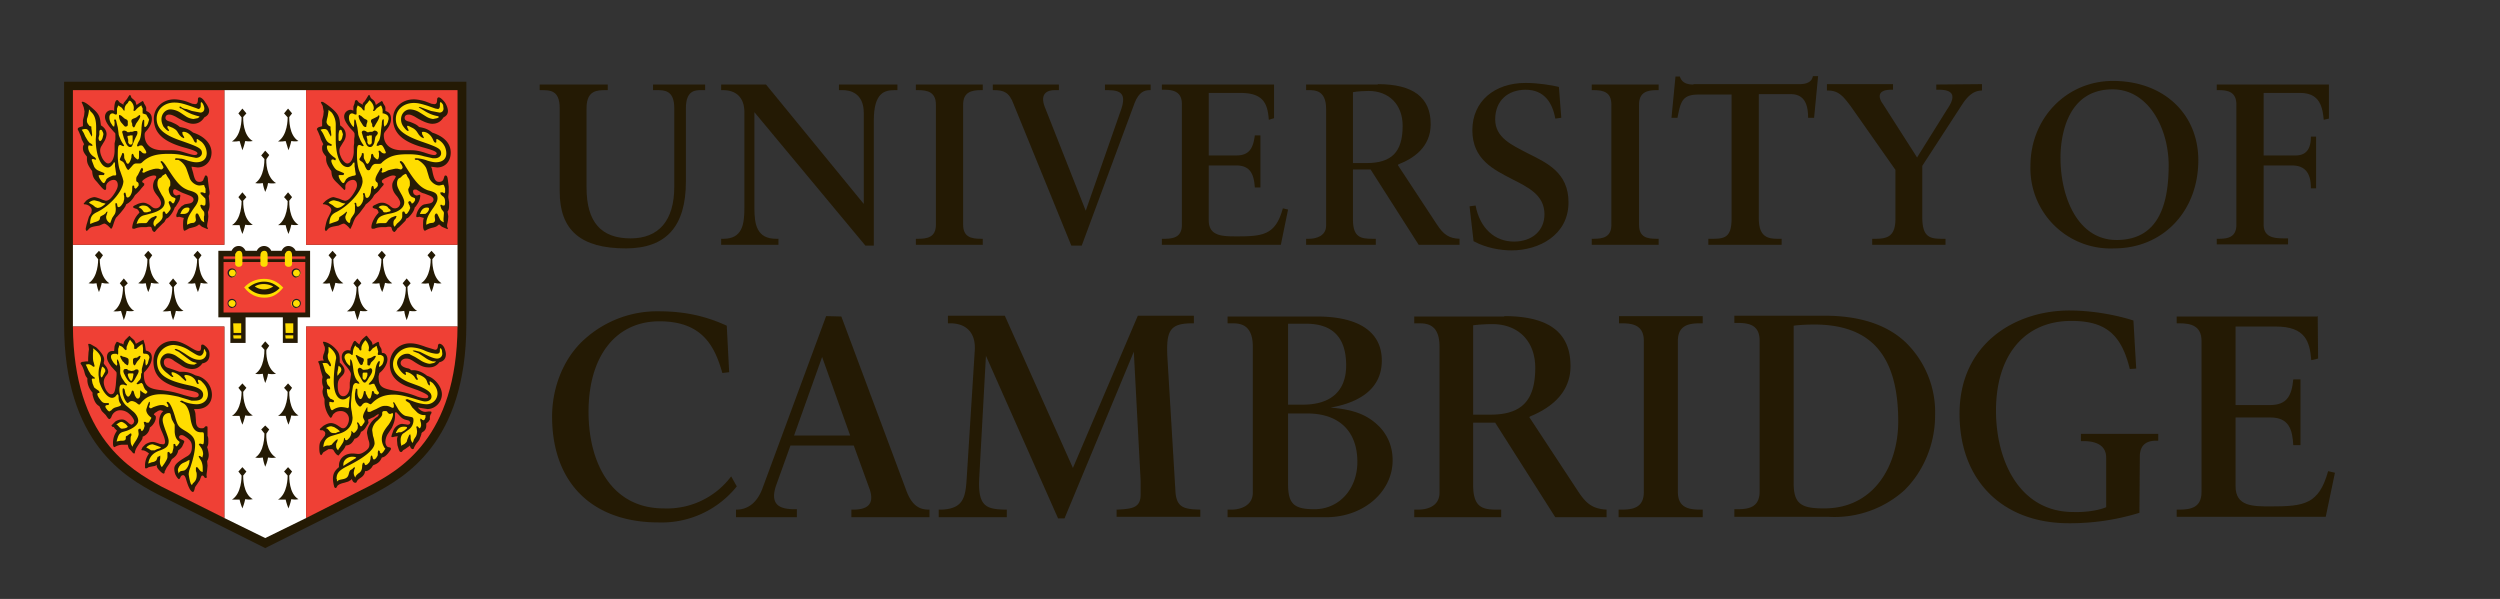 <svg xmlns="http://www.w3.org/2000/svg" width="192" height="46" viewBox="-16 -19 624 149.5"><rect x="-16" y="-19" width="624" height="149.5" fill="#333333" stroke="none"/><defs><clipPath id="a"><path d="M0 1h101v116.8H0zm0 0"/></clipPath><clipPath id="b"><path d="M527 59h39.9v52H527zm0 0"/></clipPath></defs><path d="M95.8 65A55 55 0 0 1 93.5 79 35 35 0 0 1 88 89.8c-4.3 5.7-9.6 8.6-13 10.4l-12.3 6.2V65h33M37.6 65v41.4l-12.3-6.2c-3.4-1.8-8.7-4.7-13-10.4A35 35 0 0 1 7 79.1 55 55 0 0 1 4.6 65h33" fill="none" stroke-width=".2" stroke="#fd0" stroke-miterlimit="10"/><path d="M95.8 6h-33v33.7h33zm0 0M37.6 6h-33v33.7h33zm0 0" fill="none" stroke-width=".2" stroke="#161012" stroke-miterlimit="10"/><g clip-path="url(#a)"><path d="M50.2 117.8l-1-.5-26-13C15.5 100.2 0 91.7 0 61.9V1.4h100.4v60.5c0 29.8-15.6 38.3-23.2 42.4l-26 13-1 .5" fill="#241a04"/></g><path d="M60.4 42.1V3.5H40v38.6H2.2V62.5H40v47.8l10.2 5 10.2-5V62.5h37.8V42.1H60.4" fill="#fff"/><path d="M2.2 42.1H40V3.5H2.2zm0 0M60.4 42.1h37.8V3.5H60.4zm0 0M40 62.5H2.2c.2 27.7 14.4 35.7 22 39.9l15.8 7.9V62.5M60.4 62.5v47.8l15.8-8c7.6-4 21.8-12 22-39.8H60.4" fill="#ef4035"/><path d="M73.4 52.6l.8-.9-1-1.2-1 1.2.8 1c0 .4 0 4.5-2.4 6 0 0 .8.1 1.9-.1l.7 2.3c.5-1.2.7-2.3.7-2.3 1 .2 1.9 0 1.9 0-2.4-1.4-2.4-5.5-2.4-6M79.6 45.7l.7-1-1-1.1-1 1.1.9 1c0 .4 0 4.5-2.4 6 0 0 .8.2 1.9 0 0 0 .1 1 .7 2.2.5-1.2.7-2.3.7-2.3 1 .3 1.8.1 1.8.1-2.4-1.5-2.3-5.6-2.3-6M85.7 52.6l.8-.9-1-1.2-1 1.2.8 1c0 .4 0 4.5-2.4 6 0 0 .8.1 2-.1 0 0 .1 1 .6 2.3.5-1.2.7-2.3.7-2.3 1 .2 1.9 0 1.9 0-2.4-1.4-2.4-5.5-2.4-6M91.9 45.7l.8-1-1-1.1-1 1.1.8 1c0 .4 0 4.5-2.4 6 0 0 .8.2 1.9 0 0 0 .2 1 .7 2.2.5-1.2.7-2.3.7-2.3 1 .3 1.8.1 1.8.1-2.4-1.5-2.3-5.6-2.3-6M67.2 45.7l.8-1-1-1.1-1 1.1.8 1c0 .4 0 4.5-2.3 6 0 0 .8.2 1.8 0 0 0 .2 1 .7 2.2.5-1.2.7-2.3.7-2.3 1.1.3 2 .1 2 .1-2.5-1.5-2.5-5.6-2.5-6M15 52.6l.9-.9-1-1.2-1 1.2.8 1c0 .4 0 4.5-2.4 6 0 0 .8.1 1.9-.1l.7 2.3c.5-1.2.7-2.3.7-2.3 1 .2 1.9 0 1.9 0-2.4-1.4-2.4-5.5-2.4-6M21.3 45.7l.7-1-1-1.1-1 1.1.8 1c0 .4 0 4.5-2.3 6 0 0 .8.2 1.9 0 0 0 .1 1 .6 2.2.6-1.2.7-2.3.7-2.3 1.1.3 2 .1 2 .1-2.5-1.5-2.5-5.6-2.4-6M27.4 52.6l.8-.9-1-1.2-1 1.2.8 1c0 .4 0 4.5-2.4 6 0 0 .8.1 2-.1 0 0 .1 1 .6 2.3.5-1.2.7-2.3.7-2.3 1 .2 1.9 0 1.9 0-2.4-1.4-2.4-5.5-2.4-6M33.6 45.7l.7-1-1-1.1-1 1.1.9 1c0 .4 0 4.5-2.4 6 0 0 .8.2 1.9 0 0 0 .2 1 .7 2.2.5-1.2.7-2.3.7-2.3 1 .3 1.8.1 1.8.1-2.4-1.5-2.3-5.6-2.3-6M9 45.7l.7-1-1-1.1-1 1.1.8 1c0 .4 0 4.5-2.4 6 0 0 .9.2 2 0 0 0 .1 1 .6 2.2.5-1.2.7-2.3.7-2.3 1.1.3 1.9.1 1.9.1-2.4-1.5-2.4-5.6-2.4-6M50.5 68.3l.7-1-1-1.1-1 1.2.8.9c0 .5 0 4.6-2.3 6 0 0 .8.2 1.9 0 0 0 .1 1 .6 2.3.6-1.3.7-2.3.7-2.3 1.1.2 2 0 2 0-2.5-1.4-2.5-5.5-2.4-6M50.5 89.2l.7-1-1-1-1 1 .8 1c0 .5 0 4.6-2.3 6 0 0 .8.2 1.9 0 0 0 .1 1 .6 2.3.6-1.3.7-2.3.7-2.3 1.1.2 2 0 2 0-2.5-1.4-2.5-5.5-2.4-6M56.2 78.8l.7-1-1-1.1-1 1.1.9 1c0 .4 0 4.5-2.4 6h1.9s.2 1 .7 2.2c.5-1.2.7-2.3.7-2.3 1 .2 1.8 0 1.8 0-2.4-1.4-2.3-5.5-2.3-6M44.7 78.8l.8-1-1-1.1-1 1.1.8 1c0 .4 0 4.5-2.4 6h1.9s.2 1 .7 2.2c.5-1.2.7-2.3.7-2.3 1 .2 1.9 0 1.9 0-2.5-1.4-2.4-5.5-2.4-6M56.2 99.7l.7-1-1-1.1-1 1.1.9 1c0 .4 0 4.5-2.4 6h1.9s.2 1 .7 2.2c.5-1.2.7-2.3.7-2.3 1 .2 1.8 0 1.8 0-2.4-1.4-2.3-5.5-2.3-6M44.7 99.7l.8-1-1-1.1-1 1.1.8 1c0 .4 0 4.5-2.4 6h1.9s.2 1 .7 2.2c.5-1.2.7-2.3.7-2.3 1 .2 1.9 0 1.9 0-2.5-1.4-2.4-5.5-2.4-6M50.5 20.7l.7-1-1-1.1-1 1.2.8.9c0 .5 0 4.5-2.3 6 0 0 .8.2 1.9 0 0 0 .1 1 .6 2.2.6-1.2.7-2.2.7-2.2 1.1.2 2 0 2 0-2.5-1.5-2.5-5.5-2.4-6M56.2 10.2l.7-.9-1-1.2-1 1.2.9 1c0 .4 0 4.5-2.4 6 0 0 .8.1 1.9-.1l.7 2.3c.5-1.2.7-2.3.7-2.3 1 .2 1.8 0 1.8 0-2.4-1.4-2.3-5.5-2.3-6M44.7 10.2l.8-.9-1-1.2-1 1.2.8 1c0 .4 0 4.5-2.4 6 0 0 .8.1 1.9-.1l.7 2.3c.5-1.2.7-2.3.7-2.3 1 .2 1.9 0 1.9 0-2.5-1.4-2.4-5.5-2.4-6M56.2 31.1l.7-.9-1-1.2-1 1.2.9 1c0 .4 0 4.5-2.4 6h1.9s.2 1 .7 2.2c.5-1.2.7-2.3.7-2.3 1 .2 1.8 0 1.8 0-2.4-1.4-2.3-5.5-2.3-6M44.7 31.1l.8-.9-1-1.2-1 1.2.8 1c0 .4 0 4.5-2.4 6h1.9s.2 1 .7 2.2c.5-1.2.7-2.3.7-2.3 1 .2 1.9 0 1.9 0-2.5-1.4-2.4-5.5-2.4-6" fill="#241a04"/><path d="M31.8 22.6l.1.5.3 1c.4 1.8.7 2.3 1.6 2.3.5 0 1-.3 1-.7l.3-.6c0-.2.1-.3.3-.3.3 0 .5.4.5 1.2l.2 1.6.2 1.3c0 .5 0 .6-.2 1l.2 2a4 4 0 0 1-.4 2L36 35l-.1 1.1a8 8 0 0 0-.2 1.1v.4l.2.4-.1.2-.7-.3-.7-.3-.7-.6c-.6.5-.8.6-2.5 1l-.7.4-.4.2c-.3 0-.4-.5-.4-1.4 0-.7 0-1.3.2-1.8l-1.2-.3-.4.1h-.2l-.1-.3c0-.1 0-.4.2-.7l.3-.8.8-.9.8-.5 1.1-.2c.7-.1 1.1-.5 1.1-1 0-.4-.3-.7-1-1l-1.3-.5a7 7 0 0 1-1.3-.6l-1-.5c-.3 0-.5.2-.5.6 0 .6.4 1 .9 1l.3-.1.3-.1c.2 0 .3 0 .3.2v.2l-.1.5c0 .5-.4 1-1 2l-.3.3c-.3 1-1 2-1.7 2.6l-.4.2-.3.5c0 .1-.2.4-.6.7l-.8.8-.6.6-.4.5-.2.2c-.3 0-.6-.3-.7-.8-.1-.4-.2-.5-.5-.5H21l-.5.1h-1.2c-.5 0-1.3.2-1.7.4h-.3L17 38v-.3a6 6 0 0 1 1.8-3.6c-.1-.5-.5-1-.9-1l-.5-.2-.2-.2c0-.2.3-.4.8-.6a4 4 0 0 1 1.7-.5c.6 0 1 .2 1.7.6.8.7 1 .8 1.5.8.7 0 1.3-.6 1.3-1.3 0-.4-.2-.9-.8-1.7-.9-1.1-1.2-1.7-1.2-2.6 0-.5.2-1.2.4-1.5l.3-.4.1-.3c0-.3-.2-.4-.6-.4-.5 0-1.4.3-2.2.8-.4.3-.7.5-.7.7 0 .1 0 .2.2.3l.3.2v.4l-.7.8a10.4 10.4 0 0 1-1.6 1.7l-.3.5a5 5 0 0 1-1.4 1.5l-.5.3-.2.5-.4.6-.8 1-.9 1c-.3.2-.5.7-.9 1.9-.2.7-.4 1.1-.6 1.1l-.2-.2c-.6-.7-1.2-1.1-1.5-1.1l-.3.1-.9.4-1.2.2c-.9.2-1.2.3-1.7 1-.2 0-.3.2-.3.2l-.2-.4V38l.2-.9.6-2 .6-1 .1-.6c0-.7-.7-1.4-1.7-1.5-.2 0-.3 0-.3-.2l.6-.7a4 4 0 0 1 2-.9c.4 0 .9.2 1.5.4l.7.3.7.2c.8 0 1.5-.7 2.4-2.2.4-.7.6-1.2.6-1.7 0-.8-.4-1.3-1-1.3a2 2 0 0 0-1.4.6c-.4.3-.5.7-.5 1v.4c0 .4-.1.5-.3.5-.3 0-.7-.4-2-2-1-1-1.1-1.6-1.2-2.7-1-1.4-1.3-2-1.3-3v-.6c-.8-1-1-1.4-1-2.2 0-.3 0-.5.3-.9l-.6-1.2-.2-.7-.5-1.2-.3-.6c0-.4.2-.5 1.3-.8v-.7-.8L5 9.8l.1-1-.2-1-.3-.8-.2-.4c0-.1 0-.2.2-.2.4 0 1.2.5 2 1.2 1.9 1.6 2.3 2.2 2.5 4l.1.7c1 .6 1.4 1.4 1.4 2.2a4 4 0 0 1-.7 2l-.6 1a2 2 0 0 0-.3 1.1c0 .6.2 1.2.6 2 .5.8 1 1.2 1.4 1.2.9 0 1.6-1.5 1.6-3.2v-.8-1l.2-1v-1.2c0-.2 0-.4-.3-.6l-.7-.8c-1-1.1-1.6-2.2-1.6-3 0-1 .7-1.7 1.6-1.7.2 0 .4 0 .7.2v-.2c0-1.5.3-2.5.7-2.5h.2l.5.6.7.4.2.2c0-.4 0-.4.4-.9l.5-.6.3-.5.2-.3.2-.2c.1 0 .2.1.3.4.1.3.1.3.7.8l.4.4.2.7.1.2.7-.5.5-.3.3-.2.2.2.2.5c.4.6.5.9.5 1.1v.7c1 .4 1.4 1 1.4 2 0 .9-.4 1.8-1.2 2.8-.6.6-.6.8-.6 1.2 0 2.4 1.6 3.8 4.5 3.8h2.2c1.3 0 2.2.2 3.4.6 1.6.5 2 .6 2.5.6l.4-.1.2-.3c0-.4-.8-.8-3.4-1.5-5.3-1.5-7.5-3.7-7.5-7.2 0-2.7 2.2-4.8 5.1-4.8 1 0 2.4.3 3.2.6l1.3.5.7.1c.5 0 .7-.4.7-1.1 0-.4.1-.6.4-.6.4 0 1 .5 1.4 1.2.6.8 1 1.6 1 2.1 0 .8-.4 1.3-1.2 1.7-.7 1.1-1.6 1.6-2.8 1.6-1 0-2.2-.5-4.4-1.8-.8-.4-1.2-.5-1.6-.5-.5 0-.9.3-.9.8s.4.8 1.3 1c1.4.6 1.7.8 2.3 1.3 1.6.3 2.3.6 3.3 1.4 2.8.9 4.6 2.8 4.6 5 0 2.1-1.5 3.7-3.5 3.7l-1.5-.2" fill="#261b06"/><path d="M35 36.6l-.1-.8v-.7l.1-.4c0-.5 0-.8-.2-1l-.4-.5a2.4 2.4 0 0 1-.4-.9c0-.1.1-.2.3-.2l.4.2h.3c.2 0 .3-.2.3-.8 0-.6 0-1-.2-1.1l-.5-.5-.4-.4-.2-.3c0-.1.1-.2.3-.2.1 0 .4 0 .7.2h.1c.2 0 .2 0 .2-.3V28.1l-.3-.7c0-.2 0-.2-.2-.2h-.1l-.8.1h-.1c-1 0-2.2-.9-2.5-2l-.7-2a4.3 4.3 0 0 0-2.1-2.4h-.6c-.1 0-.2 0-.2-.2 0-.1.1-.2.4-.2l1 .1c.4 0 1 .2 1.8.5 1 .3 1.6.4 2.1.4 1.6 0 2.6-.8 2.6-2.3a4 4 0 0 0-1.3-2.8l-1-.7c-.2 0-.2 0-.2.2v.4c0 .2 0 .3-.2.3s-.4-.2-.6-.7c-.6-1.2-1.5-2-2.5-2-.2 0-.3.1-.3.2l.1.5.3.5.1.3-.1.1-.6-.3-.5-.5-.4-.6c-.3-.6-.6-.8-1.3-1.2a29.7 29.7 0 0 1-1.2-.5l-.1.2v.3l.4.6-.1.2c-.3 0-.8-.5-1.3-1.1-.3-.6-.5-1.2-.5-1.8 0-1.4 1-2.5 2.3-2.5a5 5 0 0 1 2.4.8l1.5 1a4 4 0 0 0 1.8.6l1-.2s.2 0 .3-.2l.2-.1-.1-.2h-.2l-.7-.2-.9-.3a14.4 14.4 0 0 1-2.6-1.4c-.3 0-.5-.2-.5-.3 0-.1 0-.2.2-.2 0 0 .2 0 .3.2.5.3.9.4 1.2.4l1.4.5 2.1.4c.6 0 1-.4 1-1 0-.4-.2-1-.5-1.4l-.2-.2c-.1 0-.2.1-.2.3V7.4c0 .4-.2.8-.6.8L33 8l-2-.7c-1.8-.6-2.6-.7-3.5-.7-2.5 0-4.4 1.7-4.4 4 0 2.5 1.8 4.1 6.3 5.6 4.3 1.5 5 1.9 5 3 0 .7-.7 1.2-1.5 1.2a147.3 147.3 0 0 1-3-.6c-1.2-.3-2.4-.4-3.9-.4-3.1 0-4.9.6-6.4 2-.4.4-.5.4-1 .4H18c-.4 0-.7.2-1 .6a87.3 87.3 0 0 1-.9 1c-.3 0-.4-.2-.8-1-.1-.3-.3-.7-.6-1L14 21l-.1-.2.1-.3.4-.9c.1-.4.1-.4.3-.4.2 0 .3.2.3 1 0 .1 0 .4.3.8l.3.7.3.2c.3 0 .7-.8.9-1.6 0-.7.1-.9.3-.9h.1l.3.7.4.4.4.3c.3 0 .4-.2.4-.8v-1.1c0-.2 0-.3.2-.3l.2.1.3.3c.2.2.4.3.7.3.2 0 .4 0 .4-.2s0-.3-.3-.8L20 18c-.3-.5-.5-.7-.7-.7h-.4l-.3.2h-.3-.1c0-.3.2-.8.5-1.3.3-.4.5-1.3.6-2.6 0-1.6.3-2.7.5-2.7s.2.1.2.5v.7c0 .3 0 .6.2.6s.6-.4.8-1.1l.2-.7v-.1l-.7-1.2-.6-.2-.3-.1V8l-.2-.3-.1-.4c-.7.4-1 .7-1.3 1-.2.3-.4.4-.5.4l-.2-.1.1-.5v-.2c0-.7-.4-1.4-1-1.8l-.3.2-.2.4-.4.4a1.9 1.9 0 0 0-.4 1v.5h-.2l-.2-.3-.3-.4-.6-.4-.3-.2-.1.3-.2.5v1.1c0 .3-.1.4-.3.4l-.3-.1a1 1 0 0 0-.5-.2c-.5 0-.8.4-.8 1s.2 1.2.5 1.6l.4.6.3.1.1-.6v-.6l-.1-.2c0-.2 0-.4.2-.4s.3.2.4.8l.3 1.2.2 1.5c0 .4.2.8.4 1.3a6.6 6.6 0 0 0 1 1.7l-.2.2-.3-.1-.4-.2H14c-.5 0-.6.4-.6 2.6 0 1.3.2 3 .6 3.9l.6 1.7.2.8c0 2.3-3.1 6-6.5 7.7-1.3.6-1.7 1.2-1.8 2.6v.4l1-.4c1-.3 1.2-.4 1.4-.8l.1-.5c0-.1.1-.2.9-.6l.5-.4c.1-.3.3-.4.4-.4v.2l-.3 1v.2c0 .6.4 1.2 1 1.5l.5-1.3.6-.9c.2-.3.3-.7.3-1.4l-.1-1V32c0-.2 0-.3.2-.3l.2.1.1.6c0 .2.2.3.3.3.4 0 .8-.5 1.2-1.2l.2-.8V30l-.1-.4v-.1c0-.2 0-.4.2-.4h.2l.2.8c0 .3.2.4.4.4s.6-.3.8-.8c.2-.4.3-.8.3-1.3 0-.7 0-.9.3-.9l.2.1v.4l.3.3c.2 0 .5-.4.8-.8V27c0-.1 0-.3-.2-.5-.4-.2-.4-.3-.4-.7 0-.4 0-.6.4-1.1l.4-.8c.4-.8.5-1 .7-1l.2.3v.3l-.2.4s.1.2.3.2c.1 0 .3 0 .5-.2l1-.4 1-.3.6-.1h.6l.7.2c.3 0 .6-.3.6-.6l-.5-1-.2-.2v-.2l.2-.1c.2 0 .7.5 1.2 1.3 2.7 4.3 3.7 5.3 5.6 6 1.9.5 2.4 1 2.4 2 0 .7-.3 1.4-1 2.3-1.4 2-1.8 2.8-1.8 4v.3l.4-.2.5-.2.8-.1c.2-.1.5-.4.5-.7l-.1-.8c0-.3 0-.6.2-.8h.2c.1 0 .2 0 .3.2l.5 1c.2.5.4.7 1 1M9.2 13.4c-.3 0-.4.2-.4.6v.6l-.2.8c0 .5.2.8.4.8s.5-.4.6-.8l.2-.8c0-.2 0-.5-.2-.7 0-.3-.3-.5-.4-.5" fill="#fd0"/><path d="M6.5 8.7l.4.4c.8.8 1.1 2 1.1 3.7v1.7l-.1 1.3c0 4 1.3 7 3 7 .5 0 .9-.3 1.4-1 0-.2.2-.3.3-.3l.1.3v.7l.1.6.1.7.1.6c0 .2 0 .3-.2.4h-.6l-.9.4c-.5.3-.8.5-.8.7l-.4.7-.2.1c-.2 0-.5-.3-.8-.8a3 3 0 0 1-.5-1.1l.3-.1h1l.2-.3-.1-.2-1.4-.6c-.5-.2-.9-.6-1.1-1L6.9 21c0-.2 0-.3.2-.3h.3l.4.2.2-.2-.3-.4C6.5 19.6 6 18.6 6 17.7l.1-.4h.3l.4.1c.2 0 .3 0 .3-.2l-.3-.3-.5-.3-.4-.5-.6-1-.4-.9-.3-.5-.2-.3a2 2 0 0 1 1-.2c.4 0 .7.3 1 1l.5.9.1-.4-.1-1-.1-.7v-.4l-.5-.2L6 12c-.2-.3-.3-.5-.3-.8v-.5a9 9 0 0 0 .5-2.1v-.3l.3.3M10.3 31.8l-.9-.2-.6-.3-1.2-.3a2 2 0 0 0-1.4.6l.3.2.7.4.6.5.5.2c.6 0 1.2-.3 2-1M22.7 37.6c.2-.4.2-.5.6-.8 1-.8 1.3-1.3 1.3-1.8v-.7c0-.4.1-.5.3-.5h.2l.2.4c0 .1.1.2.3.2l.4-.4.3-.4c.2-.2.3-.4.3-.7l-.1-.3a127.2 127.2 0 0 0-.4-1c0-.2.1-.4.3-.4l.3.1.2.3.3.2.3-.3.2-.5.1-.3c0-.1 0-.2-.2-.3l-.5-.2c-.5-.2-1-1.1-1-2l.1-.4.3-.5v-.6c0-.3 0-.6-.3-1l-.4-.6-.4-.7h-.2l-.2.2-.4.2-.4.5-.4.2c-.3.2-.5.7-.5 1.2 0 .8 0 1 1.1 3 .5.7.7 1.3.7 1.8 0 1.3-1.2 2.2-3.5 2.8l-1.5.4c-1.1.2-1.7 1-2 2.2.5-.2.7-.2 1.5-.2h.5c.4 0 .5 0 .8-.4.3-.5.6-.7 1-1l.5-.2.4-.2h.2l.1.1c0 .1 0 .4-.3.6-.3.4-.5.7-.5 1.2 0 .3.1.5.4.8" fill="#fd0"/><path d="M18.6 32.7c.4.2.8.5 1 .8.3.5.4.5.7.5h.4l.3-.1c.5-.1.7-.2.7-.3l-.1-.3-.7-.7c-.3-.2-.7-.3-1.1-.3-.4 0-.6 0-1.2.4M29 34.4h.9c.8 0 1.4-.6 1.4-1.3 0-.2-.2-.3-.5-.3-.9 0-1.4.5-1.8 1.6" fill="#fd0"/><path d="M17 12.3c.1.3.3.5.4.5.2 0 .3-.4.6-1 .5-.7 1-1.4 1-1.8 0-.2-.1-.3-.2-.3l-.4.3c-.3.3-.5.4-1.1.6-.4.2-.5.3-.5.6v.2l.2.5v.4M15.1 10.6l.6.3.2.3v.2.7c0 .5-.5.5-.7.5l-.3-.3-.7-.8a3 3 0 0 1-.5-1.4V10c0-.2 0-.3.2-.3l.4.2.8.7M16.4 14H15.8s-.1-.2-.4-.3a.9.9 0 0 0-.4-.1c-.3 0-.5.1-.5.4l.4 1.4.4 1c.4 1 .8 1.3 1.2 1.3.5 0 .5-.4.8-1.1.6-1.6 1-1.9 1-2.4 0-.4 0-.5-.4-.5h-.3l-.6.2h-.6" fill="#261b06"/><path d="M16.3 14.9H16h-.1l-.1.2.2.8v.7c.2.3.3.5.6.5s.5-.2.5-.6v-.7a30.3 30.3 0 0 0 0-1h-.7" fill="#fd0"/><path d="M91.6 22.6l.2.5.2 1c.4 1.8.8 2.3 1.6 2.3.6 0 1-.3 1.1-.7l.2-.6c0-.2.2-.3.3-.3.4 0 .5.4.6 1.2l.2 1.6V29l-.1 1v.3l.2 1.2c0 1.4 0 1.8-.4 2.3l.2 1.2-.1 1.1-.2 1v.5l.2.4-.1.2-.7-.3-.7-.3-.7-.6c-.6.5-.7.6-1.5.8a6.2 6.2 0 0 0-2 .8c-.3 0-.5-.5-.5-1.2 0-1 0-1.6.2-2l-1.1-.3-.5.1h-.1c-.1 0-.2 0-.2-.3s.2-1 .5-1.5c.4-.7 1-1.3 1.6-1.4l1.1-.2c.7-.1 1.1-.5 1.1-1 0-.4-.3-.7-1-1l-1.3-.5c-.5-.1-.9-.3-1.3-.6l-.7-.4h-.3c-.3 0-.5.1-.5.5 0 .5.4 1 1 1l.3-.1.3-.1c.1 0 .2.1.2.3a4 4 0 0 1-.7 2l-.4.6-.3.3c-.1.9-1 2-1.7 2.6a2 2 0 0 0-.4.2l-.2.5-.7.7-.8.8c-.3.3-.6.4-.6.6l-.4.5-.2.2c-.3 0-.6-.3-.7-.8-.1-.4-.2-.5-.5-.5h-.5l-.5.1h-1.1c-.6 0-1.4.2-1.8.4H77c-.2 0-.3-.1-.3-.4 0-1 .8-2.6 1.8-3.6-.1-.6-.4-1-.9-1l-.5-.2-.1-.2c0-.2.2-.4.7-.6 1-.5 1.2-.5 1.7-.5.6 0 1 .2 1.7.6.8.7 1 .8 1.5.8.7 0 1.3-.6 1.3-1.3 0-.4-.2-.9-.8-1.7-.9-1-1.2-1.8-1.2-2.7 0-.6.2-1 .7-1.8l.2-.4c0-.2-.3-.3-.7-.3-.3 0-.7.1-1.3.4-1 .4-1.5.8-1.5 1l.1.4.3.2.1.1-.1.3-.7.8c-.4.6-.8 1-1.3 1.4l-.3.3-.3.5c-.2.4-.8 1-1.4 1.5l-.4.3-.3.5-1.2 1.6-.9 1c-.2.2-.6 1-.9 1.9l-.5 1.1c-.1 0-.2 0-.3-.2-.6-.7-1.2-1.1-1.4-1.1l-.4.1-.9.4-1.1.2c-1 .2-1.4.4-1.8 1l-.3.2-.2-.4V38l.2-.9a7 7 0 0 1 .7-2l.5-1 .2-.6c0-.7-.7-1.3-1.7-1.5-.3 0-.4 0-.4-.2l.7-.7c.7-.5 1.4-.9 2-.9l1.4.4.7.3.7.2c.8 0 1.5-.7 2.4-2.2.4-.7.6-1.2.6-1.7 0-.8-.4-1.3-1-1.3a2 2 0 0 0-1.4.6c-.4.4-.5.7-.5 1v.5c0 .3-.1.4-.3.4a76.5 76.5 0 0 0-2-2c-1-1-1.1-1.5-1.2-2.7-1-1.4-1.3-2.2-1.3-3v-.6c-.8-1-1-1.3-1-2.2 0-.5.1-.6.3-.9l-.6-1.2-.2-.7-.5-1.2-.3-.6c0-.3.3-.6 1-.7l.3-.1v-.7-.8l.3-1.2.1-1-.2-1c0-.4-.2-.6-.3-.8l-.2-.4c0-.1.1-.2.3-.2l.3.1c1 .6 2.3 1.6 3.1 2.5.7.8 1 1.5 1.1 3.3 1 .7 1.4 1.4 1.4 2.4 0 .6-.2 1.2-.7 1.9l-.6 1c-.2.3-.3.7-.3 1 0 .6.2 1.2.6 2 .5.8 1 1.2 1.4 1.2.9 0 1.6-1.5 1.6-3V17.5l.1-.8v-1l.1-.7v-.4c0-.4 0-.5-1-1.5-1-1.2-1.6-2.2-1.6-3 0-1 .8-1.7 1.7-1.7l.6.2V7.6l.3-.8c.1-.7.2-.8.4-.8h.2l.5.6.7.4.2.2c0-.4.1-.5.5-.9l.4-.6.3-.5.2-.3c.1-.2.2-.2.3-.2l.2.4c0 .2.2.3.3.5l.4.3c.4.3.6.7.7 1.3l.7-.5.5-.3.3-.2.2.2.2.5c.4.6.5.7.5 1.2v.6c1 .3 1.4.9 1.4 2 0 .9-.4 1.8-1.2 2.8-.5.6-.6.8-.6 1.3 0 2.3 1.7 3.7 4.5 3.7h2.2c1.3 0 2.2.2 3.5.6 1.4.5 2 .6 2.4.6.3 0 .6-.2.6-.4 0-.4-.8-.8-3.4-1.5-5.3-1.5-7.5-3.7-7.5-7.2 0-2.7 2.2-4.8 5.2-4.8.9 0 2.3.3 3.1.6l1.3.5.7.1c.5 0 .7-.3.7-1.1 0-.4.2-.6.4-.6.4 0 1 .6 1.5 1.2.5.7.8 1.6.8 2.2 0 .7-.3 1.2-1.1 1.6-.7 1.1-1.6 1.6-2.8 1.6-1 0-2.5-.6-4.4-1.8-.8-.4-1.1-.5-1.5-.5-.6 0-1 .3-1 .8s.3.8 1.3 1c1.5.6 1.8.8 2.3 1.3 1.6.3 2.3.6 3.3 1.4 3 1 4.6 2.7 4.6 5 0 2.2-1.4 3.7-3.4 3.7l-1.6-.2" fill="#261b06"/><path d="M94.8 36.6l-.1-.6v-.4l.1-1.3c0-.2 0-.4-.2-.6l-.4-.5-.3-.9.1-.2h.2l.3.2h.3c.2 0 .3-.2.3-.8 0-.9-.2-1.3-.7-1.6l-.4-.4-.1-.3c0-.1 0-.2.2-.2h.4l.3.2h.2l.1-.3V28.1c-.2-.7-.3-1-.5-1l-.9.2h-.1c-1 0-2.2-1-2.5-2l-.6-2c-.2-.7-.8-1.4-1.6-2l-.6-.4h-.6l-.2-.2c0-.1.1-.2.4-.2a9 9 0 0 1 2.8.6c1 .3 1.6.4 2.1.4 1.6 0 2.6-.8 2.6-2.2 0-.7-.2-1.5-.6-2.1-.3-.5-.8-1-1.5-1.4a.5.5 0 0 0-.3-.1l-.1.1v.5c0 .2 0 .3-.2.3s-.4-.2-.6-.7c-.5-1.2-1.5-2-2.5-2-.2 0-.3.1-.3.2l.1.5a3.4 3.4 0 0 1 .4.8l-.1.1-.6-.3-.5-.5-.4-.6a3 3 0 0 0-1.3-1.2l-.8-.4a1 1 0 0 0-.4-.1l-.1.1.1.4.3.6-.1.2c-.3 0-.7-.4-1.2-1.1a3 3 0 0 1-.6-1.8c0-1.4 1-2.5 2.3-2.5a5 5 0 0 1 2.4.8l1.6 1a4 4 0 0 0 1.7.6l1-.2.4-.2v-.2l-.2-.1A9 9 0 0 1 90 8.7l-1-.6-.5-.3.2-.1h.1l1.4.5 1.4.5 2.1.4c.6 0 1-.4 1-1l-.1-.9c-.2-.4-.5-.7-.6-.7-.1 0-.2.1-.2.4v.5c0 .5-.2.8-.5.8l-.6-.1-2-.7c-1.9-.6-2.6-.7-3.4-.7-2.6 0-4.5 1.7-4.5 4 0 2.5 1.8 4 6.3 5.6 4.4 1.5 5 1.9 5 3 0 .7-.7 1.2-1.5 1.2H92l-2.2-.5c-1.3-.4-2.5-.5-4-.5-3.2 0-4.7.5-6.4 2-.3.4-.5.4-1 .4h-.6c-.4 0-.7.2-1 .6l-.5.9-.3.1c-.4 0-.5-.2-.9-1-.1-.4-.3-.7-.6-1l-.7-.5-.1-.2.1-.3a3 3 0 0 0 .5-.9v-.3l.2-.1c.3 0 .3.1.3 1 0 .1 0 .4.3.8l.3.7.3.2c.3 0 .7-.8.9-1.6 0-.7.1-.9.3-.9.1 0 .2 0 .4.7l.4.4.4.3c.3 0 .4-.2.5-.8v-.8l-.1-.3c0-.2 0-.3.2-.3l.2.1.3.3c.2.2.5.3.7.3.2 0 .4 0 .4-.3l-.3-.7-.2-.4c-.3-.5-.4-.7-.7-.7h-.3l-.4.2H78 78c0-.3.2-.8.6-1.3.2-.4.4-1.2.5-2.6l.2-1.5c0-.9.2-1.2.3-1.2h.2v.9c0 .5.1.9.2.9l.5-.5.3-.6.2-.8c0-.8-.3-1.1-1.3-1.4h-.2v-.9l-.1-.4-.1-.3-.2-.4-.3.2c-.6.4-.8.5-1 .8-.3.4-.4.4-.5.4h-.2l.2-.6V8c0-.7-.4-1.4-1.1-2l-.2.3-.3.4-.4.4c-.2.3-.3.6-.3 1v.2c0 .2 0 .3-.2.3l-.3-.3-.3-.4-.6-.4-.3-.2C73 8 73 8 73 8.9v.3c0 .3 0 .4-.2.4l-.4-.1a1 1 0 0 0-.5-.2c-.5 0-.8.4-.8 1s.1 1 .5 1.6c.2.4.6.8.7.8l.1-.7v-.8l.1-.4c.2 0 .3.2.4.8l.3 1.2.2 1.5c0 .4.2.8.4 1.3a6.4 6.4 0 0 0 1 1.7l-.2.2-.3-.1-.4-.2h-.2c-.5 0-.6.4-.6 2.6 0 1.3.2 3 .6 3.9l.7 1.7.1.8c0 2.3-3.2 6-6.5 7.7-1.3.6-1.7 1.3-1.8 3l1.1-.4c1-.3 1.2-.4 1.3-.8l.1-.5.9-.6.5-.4.4-.4.1.2-.4 1v.2c0 .6.4 1.2 1 1.5l.2-.3c0-.5.2-.8.3-1l.6-.9c.2-.3.3-.5.3-1.4v-1l-.1-.2c0-.2 0-.3.2-.3l.2.1.1.6c0 .2.2.3.3.3.4 0 .8-.4 1.2-1.2l.2-.7v-1l-.1-.2c0-.2 0-.3.2-.3h.2l.2.8c0 .3.3.4.4.4.5 0 1-1 1-2 .1-.7.2-1 .4-1l.2.1.1.4c0 .2.1.3.2.3l.5-.4.3-.4V27c0-.2 0-.3-.2-.5a.8.8 0 0 1-.4-.6c0-.5.2-1 .8-2 .5-.9.6-1 .7-1 .1 0 .2.1.2.3v.3l-.2.4s.1.2.3.2l.6-.2.8-.4a39.1 39.1 0 0 1 1.8-.4h.5l.8.2c.3 0 .5-.3.5-.6l-.2-.5a7.8 7.8 0 0 0-.5-.7v-.2l.2-.1c.3 0 .8.5 1.2 1.3 2.5 4 3.7 5.3 5.6 6 2 .5 2.4.9 2.4 2 0 .7-.4 1.4-1 2.3-1.3 1.8-1.8 2.9-1.8 4v.3l.4-.2.5-.2.8-.1c.3-.1.5-.4.5-.7l-.1-.8v-.1c0-.4.2-.7.4-.7.1 0 .2 0 .3.2l.5 1c.2.5.4.7 1.1 1M68.5 14.6v.9c0 .5 0 .7.3.7.2 0 .5-.4.6-.8l.2-.9-.2-.6c-.1-.4-.2-.5-.4-.5-.3 0-.4.3-.5 1.2" fill="#fd0"/><path d="M66.3 8.7l.5.4a5 5 0 0 1 1 3.3v3.3c0 4.2 1.1 7 3 7 .4 0 1-.3 1.3-1l.3-.2.1.3v.7l.1.6a11.1 11.1 0 0 0 .2 1.3c0 .3 0 .4-.8.5l-.9.3c-.5.3-.8.6-.8.7l-.4.7-.2.1c-.2 0-.4-.2-.8-.8a3 3 0 0 1-.4-1.1l.2-.1h1l.2-.3-.1-.2-1.4-.6c-.4-.1-.8-.5-1.1-1-.4-.6-.6-1.2-.6-1.4 0-.3.1-.4.3-.4h.2l.4.2h.1l.1-.2c0-.1 0-.3-.2-.4-1.2-.8-2-1.8-2-2.7 0-.3.1-.4.2-.4h.3l.4.1c.2 0 .3 0 .3-.2 0-.1 0-.2-.3-.3-.8-.4-1-.7-1.5-1.8-.4-.9-.6-1.2-1-1.7a2 2 0 0 1 1-.2c.5 0 .8.3 1.1 1l.5.9.1-.4-.1-1a2 2 0 0 1-.1-.7v-.4l-.4-.2c-.3-.2-.6-.6-.6-1l.1-.6.2-.8.2-1.3v-.3l.3.3M70.2 31.8c-.7-.1-.8-.1-1.6-.5l-1.2-.3a2 2 0 0 0-1.4.6l.3.2.7.4.6.5.5.2c.7 0 1.2-.3 2-1M82.5 37.6l.6-.8c1-.8 1.3-1.3 1.3-1.8v-.7c0-.4.1-.5.3-.5h.2l.2.4c0 .1.1.2.3.2.2 0 .3-.2.7-.8l.3-.7-.1-.3s0-.3-.2-.5l-.2-.5c0-.2.2-.4.3-.4l.3.1.2.3c0 .1 0 .2.2.2l.4-.3.3-.5v-.3c0-.1 0-.2-.2-.3l-.5-.2c-.5-.2-1-1.1-1-2l.2-.4.2-.5v-.6c0-.3 0-.6-.2-1l-.4-.6c-.2-.5-.3-.7-.5-.7l-.4.2-.3.2-.5.5-.4.2c-.3.2-.5.7-.5 1.2 0 .7.1 1.1 1.2 3 .4.8.6 1.3.6 1.8 0 1.3-1.3 2.4-3.5 2.8-2.6.5-3.2 1-3.5 2.6.5-.2.7-.2 1.5-.2h.5c.4 0 .5 0 .8-.4.3-.5.6-.7 1-1l.5-.2.5-.2.3.1-.3.6c-.4.3-.5.7-.5 1 0 .4 0 .7.3 1" fill="#fd0"/><path d="M78.5 32.7l1 .8c.2.5.3.5.6.5h.4l.3-.1c.6-.1.7-.2.7-.4l-.1-.2-.4-.3-.3-.4c-.3-.2-.7-.3-1-.3-.4 0-.8 0-1.2.4M88.8 34.4h1c.3 0 .5 0 .6-.2.2-.1.4-.3.6-.7l.1-.4c0-.2-.2-.3-.5-.3-.9 0-1.4.5-1.8 1.6" fill="#fd0"/><path d="M76.9 12.3c0 .3.2.5.3.5.2 0 .4-.5.7-1 .5-.8.8-1.4.8-1.8l-.1-.3-.4.4-1 .5c-.5.2-.6.3-.6.6v.2l.3.6v.3M74 9.9a.7.7 0 0 0-.3-.2c-.1 0-.2.1-.2.3a3.7 3.7 0 0 0 .6 1.5l.5.8c.2.3.5.4.6.4h.2l.1-.7.2-.6v-.1c0-.2 0-.3-.2-.4l-.6-.3-.8-.7M76.2 14H75.6s-.1-.2-.4-.3a.9.9 0 0 0-.4-.1c-.3 0-.5.2-.5.5l.4 1.3.5 1c.3 1 .7 1.3 1.2 1.3.4 0 .7-.3 1-1l.3-1.5c.2-.4.6-.6.6-1 0-.3-.4-.6-.8-.6h-.1l-.5.3h-.7" fill="#261b06"/><path d="M76.1 14.9h-.5l-.1.2.2.8v.7c.2.3.2.5.5.5s.6-.2.6-.6v-.7a30.3 30.3 0 0 0 0-1h-.7" fill="#fd0"/><path d="M32.4 83c.3.8.4 1.1.4 1.6l.1 1.3c0 1.4.5 2 1.4 2 .3 0 .5 0 .7-.2l.3-.3h.2c.2 0 .3 0 .3.4v2c.2.4.2.8.2 1.3 0 .6 0 .9-.3 1.5.2.6.4 1.4.4 2 0 .6-.2 1.1-.4 1.5l.1 1.1-.1 1.2c-.1.7-.2 1.2-.1 1.5v.1c0 .2 0 .3-.2.3-.1 0-.3 0-.4-.2-.2-.3-.3-.4-.5-.4s-.3.2-.6 1.1l-.8 1.2c-.3.4-.5.7-.5 1a9 9 0 0 1-.2.6l-.2.2c-.6 0-1.2-1.2-1.8-3.3-.2-.6-.4-.9-.7-.9-.3 0-.5.2-.6.4l-.2.4-.2.2c-.2 0-.6-.5-.9-1.1a4 4 0 0 1-.3-1.5c0-1 .8-1.7 3-3 1-.5 1.4-1.2 1.4-2.5 0-1-.3-1.5-1.2-2.2-.7-.5-1-.7-1.4-.7-.3 0-.6.2-.6.5s.2.4.6.6c.5.2.7.3.7.6l-.5 1.1a3 3 0 0 1-1 1c-.2 1-.6 1.5-1.6 2.2l-.6 1.1-.7 1-.5 1c0 .4-.1.5-.3.5-.2 0-.8-.5-1.3-1.1-.3-.4-.4-.6-.4-1.1-.3.3-.4.3-1 .4l-1 .2c-.4.3-.6.3-.7.3-.1 0-.2 0-.2-.3V97a5 5 0 0 1 1-2.8c-.6-.5-1.2-.8-1.6-.8-.2 0-.3 0-.3-.2l.3-.6.6-.6c.5-.4 1.3-.7 1.9-.7.4 0 1 .2 1.8.5l.8.1c.3 0 .5-.2.5-.6 0-.6-.3-1.5-1-3-.4-1-.5-1.6-.5-2 0-1.2.5-2.3 1.1-2.7l-.7-.2c-.3 0-.6.1-1 .4-.4.2-.7.5-.7.7l.3.2c.2.2.2.3.2.5 0 .8-.6 1.9-1.5 2.5a2.8 2.8 0 0 1-1.8 2.3c0 .6-.2.8-.7 1.5-.8 1.2-1 1.5-1.2 2.2 0 .3-.1.5-.2.5-.2 0-.4-.2-.7-.6l-.6-.6a3 3 0 0 1-.3-1h-1.3a4 4 0 0 0-2 .6c-.3 0-.4-.4-.4-1 0-1.1.3-2.1 1-3.1l-.6-.6a1 1 0 0 0-.2-.3l-.4-.1-.2-.3 1-1a3 3 0 0 1 1.6-.5c.5 0 .8.1 1.5.7.4.4.7.6 1 .6l.4-.3.2-.5c0-.6-.8-1.6-1.6-2.2-.6-.4-1.2-.6-1.9-.6-.9 0-1.6.5-2 1.2l-.3.7-.3.3c-.3 0-.4-.1-1-1l-1-1-.4-.8a2 2 0 0 0-.2-.4l-.3-.2c-.7-.5-1.1-1.4-1.4-2.7V79c-.9-1-1.3-2.2-1.3-3.2v-.4c-.4-.5-.5-.6-.8-1.8-.3-.9-.5-1.3-.8-1.7l-.1-.2c0-.2.3-.4.7-.4l.7-.1H6v-.8l.1-1.5.1-.7a7.1 7.1 0 0 0-.2-1.3l.2-.1.4.1 1.4.8c1.1 1 2 2.2 2 3v.3l-.1.5c0 .1 0 .3.2.5l.4.5c.3.4.5 1 .5 1.2 0 .3 0 .5-.6 1.2-.4.6-.5 1-.5 1.5s.2 1.3.6 2c.4.6.8 1 1.2 1 .8 0 1-.6 1.2-2.3l.2-2.5v-.4c0-.2 0-.3-.3-.6l-1-1.1c-.8-1.1-1.1-1.7-1.1-2.4 0-1 .6-1.5 1.4-1.5h.4v-.2l.1-1c.2-.6.5-1.1.6-1.1l.3.1.6.3c.2 0 .3 0 .7.3.1-.6.2-.8.5-1.2l1-1 .5.5.7.6.3.6.1.3.4-.2.5-.3.6-.3.4-.2.4 1.3.2 1.4c1 .2 1.5.7 1.5 1.8 0 1-.5 2.1-1.6 3.3-.3.3-.4.4-.4.7 0 2.9 1 3.8 4.6 4.1 2.2.3 2.8.4 5.4 1.2 1.4.4 2.2.6 2.7.6.6 0 1-.2 1-.6 0-.6-.5-.8-3-1.3-6-1.3-8.3-3.3-8.3-7.2 0-2.8 2-5 4.9-5 1.2 0 2.3.4 4 1.4 1.6 1 2 1.1 2.4 1.1.4 0 .6-.2.6-1 0-.4 0-.6.4-.6.2 0 .6.3 1 .7.5.6.7 1 .7 1.8 0 1.2-.6 2-1.8 2.2l-.3.4c-.7.7-1.3 1-2.3 1-1 0-2-.4-2.8-1l-1.6-1c-.6-.5-1.1-.7-1.6-.7-.7 0-1 .4-1 1 0 .7.4 1.2 1 1.4l1.5.5 1.4.5h.7a6 6 0 0 1 2.7.6l.6.3.8.2a5 5 0 0 1 3.3 4.6c0 2.2-1.5 3.6-3.8 3.6h-.8" fill="#261b06"/><path d="M31.9 102.1l.2-.4.4-.4c.4-.4.6-1 .6-1.7 0-.3 0-.7-.2-1V98c0-.2 0-.4.2-.4 0 0 .2 0 .3.2l.4.5c.3.4.4.4.8.5v-1c0-.7-.2-1.6-.6-2.1l-.4-.7c0-.1 0-.2.2-.2h.1l.6.4.2-.8a3 3 0 0 0-.6-1.8 16 16 0 0 1-.5-.7l.3-.2.4.1.3.1c.2 0 .3-.3.3-1.3v-.9c0-.7-.1-.8-.4-.8h-.3c-1.5 0-2.3-1-2.7-3.7-.3-2-1-3.3-1.9-3.6l-.7-.4.3-.2c.1 0 .4 0 .6.2a9 9 0 0 0 3.3.7c1.6 0 2.8-1 2.8-2.5 0-1.1-.5-2.2-1.5-3.1-.2-.3-.5-.4-.8-.5h-.2v.5l.2.3v.2h-.4l-.5-1a3 3 0 0 0-2.3-1.2c-.2 0-.4.1-.4.3l.2.4.3.5v.1l-.2.2-1-.9c-.5-.6-1.7-1.3-2.3-1.3l-.2.1v.1l.1.4.4.5-.2.1c-.2 0-.6-.3-1.3-.9-1.2-.9-1.8-1.8-1.8-2.8 0-1.2 1-2.2 2-2.2a4 4 0 0 1 2.2.8l1.6 1.1c.7.6 1.6.9 2.5.9.2 0 .4 0 .5-.2.2 0 .3-.1.3-.2l-.3-.1c-.6-.1-1-.3-1.4-.6l-1.6-1.2-1.2-.9c-.9-.4-1-.5-1-.6l.2-.1h.2l.9.4 1.3.8c1.7 1.2 2.6 1.5 3.6 1.5s1.7-.7 1.7-1.6c0-.2 0-.4-.2-.5l-.1-.3c0-.2-.2-.3-.2-.2l-.1.1-.1.7-.1.2-.2.3c-.2.2-.3.3-.6.3-.5 0-1-.3-2.6-1.3a8 8 0 0 0-4-1.4 4.2 4.2 0 0 0-4.1 4.1c0 3.2 2 4.7 8.1 6 2.3.5 3.4 1.2 3.4 2.3 0 1-.8 1.5-2 1.5h-.9l-3.3-1c-1.4-.3-2.9-.6-4.3-.6-2.4 0-4 .8-5.1 2.3l-.3.3-.3-.1-.5-.4c-.3-.2-.8-.4-1.1-.4a1 1 0 0 0-.7.3l-.3.2c-.2 0-.5-.4-.8-1-.3-.7-.5-1.4-.5-2.1 0-.3 0-.6.2-.6l.3.3.2 1c.2.4.4.8.7.8 0 0 .2 0 .4-.3l.3-.5c.2-.6.2-.7.4-.7s.3.2.4.7l.2.6.4.6.3.1c.3 0 .6-.4.6-1v-.7-.3c.2 0 .2 0 .3.2l.6.4.4.2c.1 0 .2 0 .3-.2l.2-.2c0-.1-.1-.3-.5-.6a4 4 0 0 1-.6-1.3l-.3-.4h-.2l-.5.2-.2.1h-.2s-.2 0-.2-.2l.6-.7c.3-.2.4-.5.5-.9 0-.5 0-1 .2-1v-1l.6-2.3v-.2c.2 0 .3.3.3.5v.5l.1.6c.2 0 .3-.2.5-.5l.2-.8.2-.6c0-.6-.4-1-1-1H20c-.1 0-.3-.1-.3-.3v-1.1l-.1-.7v-.3l-.3.1-.4.3-.5.4-.4.4h-.3c-.2 0-.2 0-.2-.5v-.1c0-.4-.2-.7-.9-1.5l-.1-.2-.2.2-.3.6-.4 1v.5c0 .2-.1.3-.2.3l-.3-.2c-.5-.6-.6-.7-1.4-1v.3l-.2.6V69.2c0 .2-.1.3-.2.3l-.2-.2h-.4c-.6 0-1 .2-1 .7 0 .4.1.7.7 1.6l.7.7.2-.4-.1-.4V71v-.3c.3 0 .6.9.8 2L14 74c0 .4.2.8.4 1.3l.8 1.2.5.5c0 .1 0 .2-.2.2l-.6-.2h-.3c-.6 0-.8.3-.8 1.4 0 1.3.9 3.3 1.9 4l1.4 1.2c.8.6 1.4 1.6 1.4 2.4 0 .9-1 1.8-2.8 2.5l-1 .3c-1 .3-1.2.9-1.6 2.4l1-.2h.5c.5 0 .8-.2.8-.6V90s.1-.2.3-.2l.4-.3.4-.3h.1c.1 0 .2 0 .2.2v.3c-.2.2-.2.6-.2 1 0 .9.1 1.3.5 1.8l.1-.4.5-.8c.5-.7.9-1.5.9-2v-.1l-.1-.8.1-.3.3-.1c.1 0 .2 0 .3.3 0 .2.2.3.2.3.1 0 .4-.3.5-.6l.2-.7-.1-.4-.1-.4v-.2h.4l.3.2h.3c.1 0 .3 0 .4-.3l.5-.9-.2-.2c-.7-.5-1.1-1.2-1.1-1.8l.1-.4.3-.9.3-.7c.2 0 .2 0 .2.2v.4l-.2.6c0 .2.2.4.4.4.1 0 .3 0 .5-.2 1-.4 1.7-.6 2.2-.6.4 0 .7 0 1.2.4l.3.1h.2v-.2c0-.2 0-.3-.2-.5l-.2-.4c0-.1 0-.2.2-.2.5 0 1.3 1.6 2 4.1.6 2 .8 2.2 2.7 3.3 1.6 1 2.2 1.8 2.2 3.3 0 1.4-.4 3.3-1.2 5.7-.3.7-.4 1.3-.4 1.7a13 13 0 0 0 .5 2.3l.3.4" fill="#fd0"/><path d="M24.4 97.6l.7-1c.5-.8.7-1.2.7-1.6v-.5c0-.5 0-.7.2-.7h.2l.2.3.2.2.4-.3.3-1.2v-.7c0-.2 0-.3.2-.3s.2 0 .3.3c0 .2.2.3.3.3l.2-.2.3-.4.2-.3v-.1c0-.1 0-.2-.2-.3-.6-.5-.9-1.1-1-2.3V87l-.7-1.3a9 9 0 0 1-.3-1.2c-.1-.3-.2-.4-.4-.4-1 0-1.6.8-1.6 1.7 0 .6.3 1.5.7 2.6.6 1.6.8 2.2.8 2.7 0 1.2-.5 1.7-2.1 2.3-1.8.6-2.7 1.6-3 3.3l.3-.1.5-.2.5-.1c.4-.1.8-.4.8-.6l.2-.5c0-.1 0-.2.2-.2l.2-.1.3-.2V95.3l-.1.7c0 .7.1 1.1.5 1.6M7.2 68l.1.4-.1.8v.6c0 .6 0 1.2.2 1.7l.2.8-.1.3-.4-.2c-.3-.3-.7-.5-1.1-.5l-.6.1.2.4.5 1.1.6 1 .7.6.2.1.1.3H7l-.1.2.2 1 .4 1 .5.4.6.4.3.4-.2.2h-.3l-.1.3c0 .2.2.7.6 1.2.5.7.8 1 1.4 1h.5c.2 0 .4 0 .4.2s-.1.3-.3.3c-.5 0-.6.2-.6.4l.1.3.3.4c.2.3.5.5.6.5l.5-.3a2 2 0 0 1 1-.7c1.1-.3 1.4-.4 1.4-.7 0 0 0-.2-.2-.3a3 3 0 0 1-.4-1.6c0-.4-.1-.7-.3-.7l-.3.3c-.2.4-.7.6-1 .6-1.2 0-2.5-1.7-3.2-4l-.2-1.7c0-.6 0-1.3.2-2l.4-1.6v-.4c0-.8-.7-1.8-1.9-2.6" fill="#fd0"/><path d="M9.5 72.5c-.2.4-.4 1.4-.4 2 0 .4.1.7.3.7l.1-.1.4-.7.2-.4c.2-.2.2-.4.2-.5 0-.3-.3-.8-.8-1M13 87h.2l.3.3c.6.7.7.7 1 .7.3 0 .9-.1 1.2-.3l.2-.2-.3-.4-.3-.3c-.3-.2-.7-.5-1-.5-.3 0-.6.2-1.2.6M20.5 92.7l.6.3.6.4h.9l.6-.3.7-.2.3-.3-.4-.1-.5-.2-1.2-.4c-.6 0-1.2.3-1.6.8M28.6 99.2c.2-.6.4-.6 1.1-.7.8 0 1.6-1.5 1.6-2.5v-.2l-.3.1-.5.3-.9.4c-.6.3-1.2 1.1-1.2 1.8l.2.8" fill="#fd0"/><path d="M14.8 71.3l.3.4.7.5.2-.2.1-.5V71c0-.5-.1-.6-1-.9l-.5-.1a.9.9 0 0 0-.3-.2H14v.2l.2.5.5.8M18.2 71.3l-.4.7-.2.2c-.2 0-.4-.4-.4-.8v-.6c0-.3.2-.4.6-.5.3 0 .5 0 .6-.2l.5-.3.2.1-.2.6-.7.8M17.4 73.5l.5-.3h.2c.3 0 .5.1.5.5 0 .3-.3.8-.7 1.5-.4.8-.8 1.3-1.1 1.3-.5 0-1.1-.7-1.7-2a2 2 0 0 1-.3-.8c0-.4.2-.6.5-.6h.4l.3.3.8.2.6-.1" fill="#261b06"/><path d="M16.6 74.2h-.3c-.3 0-.4.1-.4.3 0 .4.3 1 .6 1.4l.2.2c.2 0 .4-.4.5-1l.1-.6c0-.3 0-.3-.2-.3" fill="#fd0"/><path d="M88.2 82.6c.6.8 1.3 1.2 2 1.2l.8-.1h.5l.2.1c0 .2 0 .4-.2.6a3 3 0 0 0-.2.6v.7l-.4.6-.5.4v.5c0 .8-.3 1.3-1 1.7l-.2.2v.2a8 8 0 0 1-.4 1.1c0 .2-.2.5-.6 1-.4.4-.6.9-.8 1.2-.1.4-.2.5-.4.5-.3 0-.6-.4-.7-.9l-.2.2-.3.2-.7.5a5 5 0 0 0-.5.3l-.3.4H84c-.2 0-.3-.2-.5-.7l-.3-1-.1-1.1c0-.5 0-.7.2-1.1a4 4 0 0 0-1.2.2 1 1 0 0 1-.2 0c-.2 0-.2 0-.2-.2l.1-.4.4-1.1c.4-.9 1.4-1.6 2.2-1.6l.8.1.5.1c.4 0 .7-.2.7-.6l-.3-.4-1.1-.3c-.5-.2-.8-.4-1.4-1.1-.5-.5-.6-.7-.8-.7-.1 0-.2.1-.2.3V84.8c0 .9-.2 1.7-.8 3l-1 1.5a4 4 0 0 0-.6 2c0 .6.3 1.2.7 1.3l.5.1.1.1.1.2-.1.3-.6.8c-.6.7-1 1-1.6 1.1-.4 1-1 1.5-2.1 1.9l-.2.2c-.3.7-1.2 1.3-1.7 1.3h-.2c0 .6-.4 1.2-1 1.6a9 9 0 0 0-.8.6l-.2.3c-.1.3-.2.4-.4.4-.4 0-.7-.3-.9-1 0 .2-.2.2-.2.3l-.7.4-1 .3c-.9.2-1.5.5-1.7.8l-.3.5h-.1c-.2 0-.4-.2-.4-.4a8 8 0 0 1-.3-1.8c0-1.2.3-2 1.5-3v-.4c0-1.7 1.4-3 3.3-3h.4l1 .1h.2c.5 0 1-.2 1.7-.7.8-.6 1-1 1-1.7 0-.2 0-.5-.3-1.3l-.3-1.5c0-1.3 1-3 2.3-3.9.4-.2.6-.5.6-.7v-.2l-.5.3-.7.5-.5.2-.6.3c-.2 0-.3.1-.3.2v.3l.1.3-.1.3-.5.8c-.4.7-.7 1-1.3 1.3-.3 1-.9 1.6-1.6 1.7-.6 1.2-1.2 1.6-2.2 1.7a4 4 0 0 1-1 1.5l-.4.5-.4.5c-.1 0-.5-.2-.7-.5a2 2 0 0 1-.3-.4l-.3-.5-.3-.2H66l-1.3.8-.4.6-.1.1c-.3 0-.5-.6-.5-1.7 0-.9.1-1.5.5-2l.9-1.2.1-.5-.1-.4-.5-.4H64l-.2-.2.1-.2.8-.7c.8-.5 1.4-.7 1.9-.7s1.1.2 1.7.6l.9.6.4.1c.5 0 .8-.3 1.1-.8.3-.6.4-1 .4-1.5a2 2 0 0 0-2-2c-.6 0-1.2.1-1.7.6a1 1 0 0 0-.3.3l-.3.6-.2.2c-.2 0-.5-.5-.8-1a6.7 6.7 0 0 1-.8-2.8v-.9c-.3-.7-.5-1.2-.5-2l.2-1c-.2-.5-.3-.9-.3-1.5v-.4l.1-.5V75l-.6-2.1a4.3 4.3 0 0 0-.5-1.6c0-.1.4-.3 1-.3h.4l-.2-.6c0-.4.1-.9.3-1.3l.2-.8c0-.4 0-.8-.2-1l-.2-.6-.1-.3.1-.1c.7 0 1.9.6 2.8 1.5 1 1 1.3 1.6 1.3 3v.7c.8.7 1.2 1.4 1.2 2 0 .5-.2.9-.7 1.4-.8.8-1 1.3-1 2.4 0 1.7.5 2.6 1.4 2.6.8 0 1.5-.9 1.6-2.2v-1.2l.2-1.2.1-.8c0-.5-.3-1-1.1-2-.9-1-1.2-1.6-1.2-2.4 0-1 .7-1.7 1.6-1.7l.6.1c0-.5 0-.6.4-1.4.2-.6.5-1 .6-1h.2l.4.4a16.2 16.2 0 0 1 .6.5c.2-.7.4-1 1-1.6l.7-.6c.1 0 .2 0 .3.2l.4.5.5.6c.2.2.3.4.4 1l.3-.2.5-.3.4-.2.2-.1.2.2.1.7.5.9.1.8v.2h.2c.7 0 1.2.7 1.2 1.6 0 1.1-.9 2.6-2 3.4l-.2.8c0 2.6.6 3.1 4.6 3.7a21.5 21.5 0 0 1 5.1 1.4c.9.3 1.5.4 2 .4.4 0 .7-.1.7-.4 0-.4-.7-.8-2.6-1.6l-2.8-1c-2.9-1.2-4.2-3-4.2-5.5a5 5 0 0 1 5.2-5.2c1.1 0 2.2.3 3.8.9l2.3.7c.4 0 .6-.2.7-.8 0-.5.2-.7.4-.7.4 0 .9.4 1.2 1 .2.5.4 1.1.4 1.6 0 1.1-.6 1.8-1.6 2-.7.9-1.5 1.3-2.6 1.3-1.2 0-1.9-.2-4-1.6-.8-.5-1.2-.6-1.7-.6-.8 0-1.4.5-1.4 1.1 0 .6.5 1 1.6 1.3.6.1.7.2 1 .5h.6c1 0 2.3.5 3.4 1.4 2 .6 3.7 2.8 3.7 4.6 0 2-1.7 3.7-3.6 3.7l-2.5-.4" fill="#261b06"/><path d="M87 91.5l.2-.4.1-.4.4-.6c.3-.4.4-1 .4-1.5l-.1-.7-.1-.3v-.1l.2-.1s.2 0 .3.2l.3.3c.2 0 .3-.3.4-.6v-.4a3 3 0 0 0-.2-.9v-.3-.2c.2 0 .3.1.5.3l.3.1c.2 0 .3-.2.5-.7v-.5-.1h-.5c-.6 0-1.4-.4-1.8-.9l-1-1-.7-1.1-.8-.5-.2-.3.4-.2 1.6.6c1 .4 2.4.7 3.3.7 1.5 0 2.7-1.2 2.7-2.7 0-.8-.3-1.6-1.2-2.6l-.6-.4c-.1 0-.2 0-.2.2l.1.3v.5c-.3 0-.5-.3-.7-.9-.2-.7-.6-1.1-1.6-1.6l-1-.4V75l.3.6c0 .1 0 .2-.2.2s-.2 0-.7-.8c-.2-.3-.9-.8-1.4-1l-.6-.2-.2.1.1.3v.4c-.3 0-.9-.5-1.3-1-.5-.6-.9-1.4-.9-2 0-1.2 1.2-2.3 2.5-2.3.3 0 .6 0 .8.2l1.2.6 1.3.8c.7.5 1.8.9 2.4.9l1-.2.5-.3-.1-.1H92a6 6 0 0 1-2-1l-1.5-1-1.3-.5-.2-.2H87.6l1.2.3 1.4.7c1.4.7 2.3 1 2.9 1 .7 0 1.3-.5 1.3-1.2l-.1-.9-.2-.4-.2-.1-.1.2v.4c0 .6-.2.8-.9.8a9 9 0 0 1-2.9-.8 9.1 9.1 0 0 0-3.4-.8c-2.4 0-4.5 2-4.5 4.2 0 1.9 1.3 3.4 3.9 4.5l2.7 1c2.3 1 3 1.7 3 2.6 0 .7-.6 1.2-1.6 1.2-.5 0-1-.2-2.1-.5-2.6-.8-4.2-1.2-5.7-1.2-2.4 0-4 .7-5.4 2.1-.2.2-.3.3-.5.3l-.4-.2c-.3-.2-.5-.2-.7-.2-.3 0-.6.2-.8.4l-.3.4-.3.2c-.2 0-.6-.4-.9-.9a3.1 3.1 0 0 1-.4-1.7v-.6l.1-.6.1-.6.2-.1c.2 0 .2.2.2.5v.4c0 .9.4 1.7.8 1.7.3 0 .6-.6.8-1.7 0-.2.1-.3.2-.3.2 0 .3.1.3.6l.5 1c.1.2.3.3.4.3.3 0 .4-.4.6-1.3 0-.4.1-.6.2-.6h.2l.2.4c0 .2.2.3.3.3l.4.2c.1 0 .2 0 .3-.2.2 0 .2-.2.2-.2l-.1-.3c-.3-.2-.4-.5-.6-1a37.3 37.3 0 0 0-.5-1H77l-.6.2h-.2l-.2-.1.3-.4c.8-.7 1.3-1.7 1.4-3.3.2-1 .3-1.3.7-1.9l.2-.2c.1 0 .2.1.2.3l-.1.5-.1.3v.4l.4-.2.4-.4c.2-.3.4-.9.4-1.3 0-.3 0-.6-.2-.8l-.5-.3h-.5c-.2 0-.3 0-.3-.2v-.2l.1-.4-.2-.8-.1-.3-.1-.4-.3.2-.4.3c-.2 0-.3.2-.4.3-.5.6-.5.6-.7.6l-.2-.1v-.1l.1-.7a3 3 0 0 0-.9-1.9c-.6.7-1 1.4-1 2v.4l-.1.2-.3-.1-.3-.5-.6-.4-.2-.3-.2.3c-.3.6-.4 1-.4 1.5l-.1.6h-.2c-.5-.4-.6-.4-.8-.4-.6 0-1 .4-1 1 0 .3.2.6.4 1.1.3.5.8 1 1 1V71v-.3c.4 0 .6.9.8 2.6.2 1.5.6 2.5 1.3 3l.2.4v.1l-.5-.1a.7.7 0 0 0-.4-.1c-.3 0-.6.4-.7.8l-.3 1.8-.2 2.5c0 .5 0 1.2.2 2l.2 1.5c0 2-1.2 3.4-3.2 4l-2 .6c-1.3.4-2 1.2-2.1 2.8.3-.2.4-.3 1-.4h.5l.6-.2.3-.4.6-.6.5-.4.1.2-.2.6c-.2.2-.2.5-.2.8 0 .4 0 .7.5 1.2l.1-.3.5-.7c.4-.6.8-1.2.8-1.5l.1-.6c.1 0 .2 0 .2.3l.1.2.2.1.3-.1.5-.5.3-.5.2-.6v-.5-.2l.4.4.2.2.3-.2c.4-.4.7-.8.7-1.2v-.6l-.2-.5.1-.2c.2 0 .3.2.6.7 0 .2.2.3.3.3.1 0 .2 0 .5-.5l.3-.4a.6.6 0 0 0 0-.7l-.2-.4-.1-.3c0-.4.2-1 .5-1.5l.4-.8.2-.2v1c.1.2.2.2.3.2h.4l.8-.4.7-.3c1.3-.7 1.6-.8 2.3-.8.3 0 .8 0 1.5.4l.3.1c.1 0 .2 0 .3-.2v-.2-.4l-.2-.5.1-.1s.2 0 .3.2l.7 1.2c.6 1.1 1.4 1.8 2 2l1.5.3c.4.1.5.3.5.8 0 1-.5 1.9-1.3 2.4l-1.1.8c-.5.2-.8 1-.8 1.6 0 .4 0 1 .2 1.6l.2-.2.6-.3.5-.5.2-.7.3-.7c.1-.3.3-.5.4-.5l.1.5v.2c0 .5 0 .7.4 1.4" fill="#fd0"/><path d="M68 100.6c0-1.5.6-2.2 2.8-3.3 4.4-2.2 6.7-4.2 6.7-5.7a7 7 0 0 0-.4-1.8l-.2-1.4c0-.7.5-1.8 1.3-2.4l.6-.6c.3-.3.6-.7.6-1V84.1c0-.3.1-.4.4-.5h.6l.2.1.2.3.2.2.2.1h.3l.4-.2c.1 0 .2.1.2.3 0 .6-.4 1.6-1.1 2.6-1.3 1.6-1.7 2.5-1.7 3.6 0 .8.3 1.6.7 2.2l.2.2-.3.4s0 .2-.2.3c-.2.3-.4.5-.6.5l-.3-.3v-.3l-.3-.2-.1.1-.1.4v.5c0 .3-.1.5-.3.7 0 .2-.2.3-.4.5l-.3.1-.2-.2-.2-.7-.1-.1c-.2 0-.2.1-.3.4 0 .7-.2 1.2-.4 1.4l-.4.4-.4.2-.2-.1-.2-.5h-.2c-.1 0-.2.2-.3.7 0 1.1-.3 1.6-1 2-.4.4-.6.5-.7 1a2 2 0 0 1-.4-1.3l.1-.6.2-.5-.1-.2-.2.1-.4.4c-.6.3-.6.4-.8 1-.2 1-.6 1.3-1.5 1.5-1 .2-1.1.2-1.5.6v-.6M66 67.6v1.3l-.2.7c0 .6 0 1 .4 1.6.2.3.4.7.4 1 0 .2 0 .2-.2.2h-.1L66 72c-.2-.3-.4-.4-.9-.4h-.6l.4 1.2c.3 1 .3 1.1.9 1.6.6.6.6.6.6.8 0 .2 0 .3-.2.3H65.9c-.2 0-.4.2-.4.6l.2.8.3.4.3.3.1.3c0 .2 0 .3-.2.3H66l-.2-.1c-.1 0-.2 0-.2.2v.5l.2.8c0 .2.2.4.4.6.1.2.3.4.5.4l.6.3.1.3-.2.2h-.3l-.4-.1c-.3 0-.3 0-.3.3v.5l.2.5c.1.5.3.8.5.8l.2-.1a4 4 0 0 1 2-.7 6.5 6.5 0 0 1 1.8.3l.2-.4v-.6l.1-1 .1-.7v-.4l-.2.2c-.6.5-1 .7-1.5.7-1.4 0-2.3-1.7-2.3-4.6a31 31 0 0 1 .6-5.7c0-1-.7-2-1.8-2.8" fill="#fd0"/><path d="M68.2 74.8l.3-.3.2-.3c.3-.2.5-.6.5-1l-.1-.4-.5-.5c-.1 0-.2.3-.2.7l-.1.5-.1.5v.8M65.3 87.9c.4 0 .4.1.8.5.4.6.7.7 1.3.7h.4l.4-.2.3-.1c.2 0 .3-.1.3-.2l-.6-.5-.8-.5-.7-.2c-.5 0-1 .2-1.4.5M69.7 96.9c0-1 1-1.9 2.2-1.9.6 0 1 .1 1 .3a63.2 63.2 0 0 0-3.2 2v-.4M82.7 89.1c.5 0 .6-.2.9-.2h.5l.4-.2.5-.3c.6-.5.6-.5.6-.7 0-.1-.2-.2-.8-.2-1 0-1.6.5-2 1.6" fill="#fd0"/><path d="M73 69.6l.5.3.6.3c.5.2.7.3.7.5v.4l-.2.4c0 .5-.3.6-.4.6-.3 0-.5-.4-.8-1l-.6-1.3v-.1l.2-.1M77.4 70.7l-.8.8-.3.7h-.2a.3.3 0 0 1-.4-.3v-1c0-.3 0-.4.2-.4l.7-.2.7-.4.3-.1s.2 0 .2.2l-.1.2-.3.5M74.1 72.9l.5.4h.4l.8-.1.4-.2.3-.1c.2 0 .4.3.4.6 0 .5-.3 1-.8 1.7l-.4.7c-.3.4-.4.6-.7.6-.3 0-.5-.3-1.1-1.4a4 4 0 0 1-.6-1.7c0-.3.2-.6.5-.6l.3.1" fill="#261b06"/><path d="M74.5 74.7v.6c0 .3.3.5.5.5.3 0 .5-.4.7-1.1v-.4c0-.3 0-.3-.3-.3H74.8c-.2 0-.3.1-.3.5" fill="#fd0"/><path d="M38.5 60.2h3v6.4h3.8v-6.4h9.3v6.4h3.7v-6.4h3.1V43.6h-3.6l-.1-.2a2 2 0 0 0-1.7-1c-.8 0-1.4.5-1.7 1.2h-2.6c-.3-.7-1-1.2-1.8-1.2a2 2 0 0 0-1.8 1.2h-2.8c-.4-.8-1-1.2-1.7-1.2-.8 0-1.4.4-1.8 1.2h-3.3v16.6" fill="#261b06"/><path d="M39.8 59h20.4V45H39.8zm0 0" fill="#ef4035"/><path d="M42 48.2a1 1 0 1 0 0 2 1 1 0 0 0 0-2" fill="#fd0"/><path d="M42 48.3a.8.8 0 1 0 0 1.7.8.8 0 0 0 0-1.7zm0 2c-.7 0-1.2-.6-1.2-1.2a1.1 1.1 0 0 1 2.2 0c0 .6-.5 1.1-1 1.1" fill="#231f20"/><path d="M58 48.2a1 1 0 0 0-1 1c0 .5.4 1 1 1a1 1 0 0 0 0-2" fill="#fd0"/><path d="M58 48.3a.8.8 0 1 0 0 1.7.8.8 0 0 0 0-1.7zm0 2c-.7 0-1.2-.6-1.2-1.2a1.1 1.1 0 0 1 2.2 0c0 .6-.5 1.1-1 1.1" fill="#231f20"/><path d="M42 55.8a1 1 0 0 0-1 1c0 .5.4.9 1 .9.5 0 .9-.4.9-1 0-.5-.5-1-1-1" fill="#fd0"/><path d="M42 55.9c-.6 0-1 .4-1 .8 0 .5.5.9 1 .9.4 0 .8-.4.8-.9 0-.4-.4-.8-.9-.8zm0 2c-.7 0-1.2-.6-1.2-1.2a1.1 1.1 0 0 1 2.2 0 1 1 0 0 1-1 1.1" fill="#231f20"/><path d="M58 55.8a1 1 0 1 0 0 1.9 1 1 0 0 0 0-2" fill="#fd0"/><path d="M58 55.9a.8.8 0 1 0 0 1.7.8.8 0 0 0 0-1.7zm0 2a1.1 1.1 0 1 1 0-2.3 1.1 1.1 0 0 1 0 2.2" fill="#231f20"/><path d="M45 52.8c1.3 1.7 3 2.5 5 2.5 1.9 0 3.2-.7 4.7-2.5-1.5-1.6-3-2.2-4.8-2.2-2 0-3.8.8-5 2.2" fill="#fd0"/><path d="M46 52.8a6 6 0 0 1 3.8-1.5c1.5 0 2.5.4 4 1.6a5 5 0 0 1-4 1.6c-1.4 0-2.8-.6-3.9-1.7" fill="#241a04"/><path d="M47.6 52.5a4 4 0 0 0 4.6 0c-.8-.4-1.6-.6-2.4-.6-.8 0-1.6.2-2.2.6" fill="#fd0"/><path d="M39.5 46.4h21v-.7h-21zm0 0" fill="#241a04"/><path d="M39.6 46.4h20.8v-.7H39.6zm20.9 0h-21v-.8h21zm0 0" fill="#231f20"/><path d="M42.7 44.8v2c0 .5.4.8.9.8s.9-.3.9-.8v-2c0-.8-.3-1.2-.8-1.2a1.4 1.4 0 0 0-.6.2l-.2.3-.2.3M49 46.4v.4c0 .5.4.8.9.8s.9-.3.9-.8v-2c0-.8-.3-1.2-.8-1.2-.6 0-1 .4-1 1.2M55.1 44.8v2c0 .5.4.8.9.8.6 0 .9-.3.9-.8v-2c0-.8-.3-1.2-.8-1.2a1.3 1.3 0 0 0-.6.2l-.2.3-.2.3M42.3 64.1h1.9v-2.4h-2zm0 0M42.3 65.5h1.9v-.8h-2zm0 0M55.3 64.1h1.9v-2.4h-2zm0 0M55.3 65.5h1.9v-.8h-2zm0 0" fill="#fd0"/><path d="M160 2v1.5h-1c-1.4 0-3.8 0-3.8 4.5v18.3c0 11.2-4.9 16.7-15 16.7-11.2 0-16.5-4.5-16.5-14.2V8c0-4.5-2.4-4.5-4.6-4.5h-.4V2.1h17v1.4h-.5c-2.1 0-4.8 0-4.8 4.5v19.8c0 8.6 3.6 12.7 11 12.7 7 0 10.9-4.4 10.9-12.9V8c0-4.5-2.5-4.5-4.3-4.5h-1V2.1h13M178.3 40.6v1.5H164v-1.5h.6c4.6 0 5.2-3.5 5.2-7.6V9c0-3.8-2.2-5.5-5.3-5.5h-.5V2.1h11.2l24.4 29.8V9.2c0-5.1-3.6-5.7-5.2-5.7h-1V2.1H208v1.4h-.7c-2.5 0-5.2.6-5.2 7.6v31.2H200L172.3 9V33c0 4 .6 7.6 5.4 7.6M255 33.6L263.6 9c1.6-4.2.6-5.5-3-5.5h-.8V2.1h11.4v1.4h-.2c-1.3 0-2.7.4-3.8 3.2L254 42.3h-2.6L237 7c-1.1-3-2.5-3.5-4.9-3.5h-.3V2.1h16.5v1.4h-1c-2.9 0-3.4 1.8-2.6 4M321.7 4v17.7h3.4c6.3 0 9-2.8 9-9.3 0-5.3-3.4-8.7-8.5-8.7-1.2 0-2.8.1-3.9.3zm6.2-2c8.8 0 13.2 3.3 13.2 10 0 5.8-4.4 8.6-8 10l-.2.2 9.8 14.9c1.6 2.4 2.9 3.4 5.6 3.5v1.5h-10.2l-12-18.8h-4.4v12.5c0 4.5 2 4.8 4.9 4.8h.8v1.5H310v-1.5h.7c2 0 4.3-.8 4.3-3.3V8.2c0-4.7-2.8-4.7-4.3-4.7h-.7V2.1h17.9M369.5 34.5c0-4.9-4.2-6.8-8.1-8.8-4.6-2.4-9.9-4.9-9.9-12.2 0-7.2 5.5-11.8 13.3-11.8 3.1 0 6.8.6 8.3 1l.6 7.7-1.5.2c-.7-4-2.8-7.2-7.4-7.2-4.4 0-7.6 2.7-7.6 7.4 0 4.6 4.2 6.4 8 8.4 4.8 2.4 10.3 4.8 10.3 12.3 0 8.2-7.4 12-14.2 12-2.7 0-6.4-.6-9.5-2.3l-1-8.7 1.5-.2c1.1 5.7 4.8 9 9.6 9 4.6 0 7.6-2.8 7.6-6.8M398 2v1.5h-.6c-2.2 0-4.3.5-4.3 3.6v30c0 3.1 2 3.5 4.3 3.5h.6v1.5h-16.7v-1.5h.5c2.3 0 4.4-.4 4.4-3.5v-30c0-3.1-2-3.6-4.4-3.6h-.5V2.1H398M229.3 2v1.5h-.5c-2.3 0-4.4.5-4.4 3.6v30c0 3.1 2.1 3.5 4.4 3.5h.5v1.5h-16.7v-1.5h.6c2.3 0 4.4-.4 4.4-3.5v-30c0-3.1-2.1-3.6-4.4-3.6h-.6V2.1h16.7" fill="#241a04"/><g clip-path="url(#b)"><path d="M562.5 59.9l.1 10.6-1.7.4c-.4-4.6-1.4-8.4-8.9-8.4h-10v19.6h8.6c4.2 0 5.4-2.3 5.8-6.4h1.8v16.4h-1.8c-.2-3.9-1.1-6.9-5.7-6.9H542v17.2c0 5 4.3 5 8.8 5 8.3 0 12-.5 14.3-8.8l1.7.4-2.3 11h-37.2v-1.8h.7c2.8 0 5.5-.5 5.5-4.4V66.1c0-3.8-2.7-4.4-5.5-4.4h-.7V60h35" fill="#241a04"/></g><path d="M351.7 62.2v22.3h4.3c7.8 0 11.2-3.5 11.2-11.7 0-6.6-4.2-10.9-10.7-10.9-1.5 0-3.4.1-4.8.3zm7.7-2.3c11.1 0 16.6 4 16.6 12.5 0 7.1-5.6 10.7-10 12.5l-.3.2 12.3 18.7c2 3 3.6 4.2 7 4.4v1.9h-12.8l-15-23.6h-5.5v15.6c0 5.7 2.5 6.1 6 6.1h1v1.9H337v-1.9h1c2.5 0 5.3-1 5.3-4.2V67.5c0-5.8-3.4-5.8-5.3-5.8h-1V60h22.5M409 59.9v1.8h-.7c-2.8 0-5.5.5-5.5 4.4v37.7c0 3.9 2.7 4.4 5.5 4.4h.7v1.9h-21v-1.9h.8c2.8 0 5.5-.5 5.5-4.4V66.1c0-3.9-2.7-4.4-5.5-4.4h-.7v-1.8h21M406.7 2h26.5c1.3 0 3-.3 3.3-2h1.3l-1 10.4h-1.5c0-2.4-.4-5.9-4.3-5.9h-8v31c0 4.7 2.3 5.1 4.8 5.1h.9v1.5h-18.3v-1.5h.9c3 0 4.9-.2 4.9-5v-31H408c-4.1 0-4.5 1.7-5.3 5.8h-1.5l1-10.3h1.1c.5 1.7 2 2 3.4 2M478.7 2v1.6c-2.3 0-3.7 1.7-4.7 3.1l-10.2 15.7v12.8c0 5 1.9 5.4 4.9 5.4h.9v1.5h-18.3v-1.5h.9c3.1 0 4.9-.8 4.9-5V23.4L446 7.6c-1.8-2.4-3-4-5.7-4h-.3V2h16.5v1.4h-.5c-3.2 0-3.4 1.7-2 3.6l8.5 13.3 7.5-12c1.8-2.6 2.3-4.9-2-4.9h-.7V2.1M498.3 20.4c0 9.8 4.3 20.5 14 20.5 8.7 0 13-6.1 13-18.6 0-9.2-5-19-14-19-12 0-13 13-13 17zm-7.5 2c0-11.9 9-21.2 20.6-21.2 12.5 0 21.3 8.1 21.3 19.8 0 12.7-8.8 22-21 22a20 20 0 0 1-20.9-20.6M537.3 42v-1.4h.5c2.3 0 4.4-.4 4.4-3.5v-30c0-3.1-2-3.6-4.4-3.6h-.5V2.1h28v8.5l-1.3.3c-.3-3.4-1.1-6.7-5.9-6.7H549v15.6h8c3.3 0 3.8-2.6 3.8-4.7h1.3V28h-1.3c0-2.6-.6-5.7-4.7-5.7H549V37c0 3.5 3 3.5 5.6 3.5h.5v1.5M121.8 85c0-7.5 3-14.9 8.3-19.5a27 27 0 0 1 18.3-6.8c6.5 0 11.8 1.2 17 3.6l.6 11.6-1.7.2c-1.9-6.7-5-12.9-15.7-12.9-10.9 0-17.7 8.7-17.7 22.6 0 12.4 5.5 24.1 18.8 24.1a20 20 0 0 0 16.8-8l1.4 2.5a24 24 0 0 1-19.5 9c-16.2 0-26.6-9.5-26.6-26.5M230.1 69.6l-1.7 31c-.3 6.9 1.9 7.5 6.5 7.6h.4v1.9h-17v-1.9h.7c5.7-.2 6-3.4 6.3-8l2-31.7c.3-4.4-2.1-6.8-6.1-6.8h-.6v-1.9h14.2l17 38 16.2-38h14v1.9h-.3c-5.7 0-6.7 1.7-6.3 8.8l2 33.3c.3 4 2.3 4.3 6.2 4.4v1.8h-20.9v-1.8h.2c3.4-.2 5.8-.3 5.8-3.7v-3.6L267 68.8l-17.3 41.6h-1.6l-18.1-40.8M431.7 62.3v39.4c0 5.3 2.2 6.2 7.6 6.2 12.7 0 18.5-11 18.5-21.7 0-16.6-6.9-24.2-21-24.2-1.3 0-4 .1-5.1.3zM416.9 110v-1.9h.8c2.8 0 5.5-.5 5.5-4.4V66c0-3.9-2.7-4.4-5.5-4.4h-.8v-1.8h22.5c8.3 0 15.3 2 20.2 6.6a24.3 24.3 0 0 1 7.4 18.3c0 7-2.8 13.9-7.7 18.7a26 26 0 0 1-18.8 6.6M509.7 107.5V95.2c0-2.7-2-4.1-5.7-4.1h-.6v-1.8h19.3V91h-.6c-2.7 0-4 1.4-4 4L518 109a58.8 58.8 0 0 1-17.6 2.6c-16.6 0-27.3-10.7-27.3-27.3 0-17.7 14.1-25.8 27.4-25.8 6 0 12 1.2 16 2.5l.7 12-1.6.1c-2.1-8.6-6-12-14.6-12-11.7 0-18.8 8.6-18.8 22.4 0 12.7 6 25.3 19.3 25.3 3.1.1 6.3-.4 8.2-1.2M315.7 82.7c6.4.5 9.7 1.9 12.6 4.8 2.1 2.2 3.3 5 3.3 8.4 0 7.8-7.2 14.2-16.6 14.2h-24.6v-1.9h1c2.4 0 5.3-1.1 5.3-4.2V67.5c0-5.8-3.5-5.8-5.3-5.8h-1V60h22.3c10.4 0 16.2 3.8 16.2 11 0 7.9-7 10.8-13.2 11.8m-10.2-21V82h3.7c7 0 10.8-3.4 10.8-9.8 0-7-3.4-10.4-10-10.4zm0 22.4v17.6c0 5 1.5 6.3 6.6 6.3 6.1 0 10.7-5 10.7-11.8 0-7.8-4.7-12.1-12.5-12.1M189.2 70.1l7 19.6h-14zm1-10.2l-16 43.3c-1.2 3-3.3 5-6.4 5h-.1v1.9h15.2v-2h-.6c-3.7 0-6.2-1.1-4.6-5.9l3.6-10h15.8l4 11c1.1 3.4-.3 5-4.1 5h-.5v1.9H216v-1.9h-.2c-2.6 0-4.3-1.3-5.6-4.8L194 60M302 2v8.5l-1.3.4c-.3-3.7-1.1-6.7-7-6.7h-8v15.6h6.9c3.3 0 4.2-1.9 4.6-5h1.4v13h-1.4c-.2-3.1-1-5.5-4.6-5.5h-6.9V36c0 4 3.5 4 7.1 4 6.5 0 9.6-.4 11.4-7l1.3.3-1.8 8.8H274v-1.5h.6c2.3 0 4.4-.4 4.4-3.5V7c0-3.1-2.1-3.6-4.4-3.6h-.6V2.1h28" fill="#241a04"/></svg>